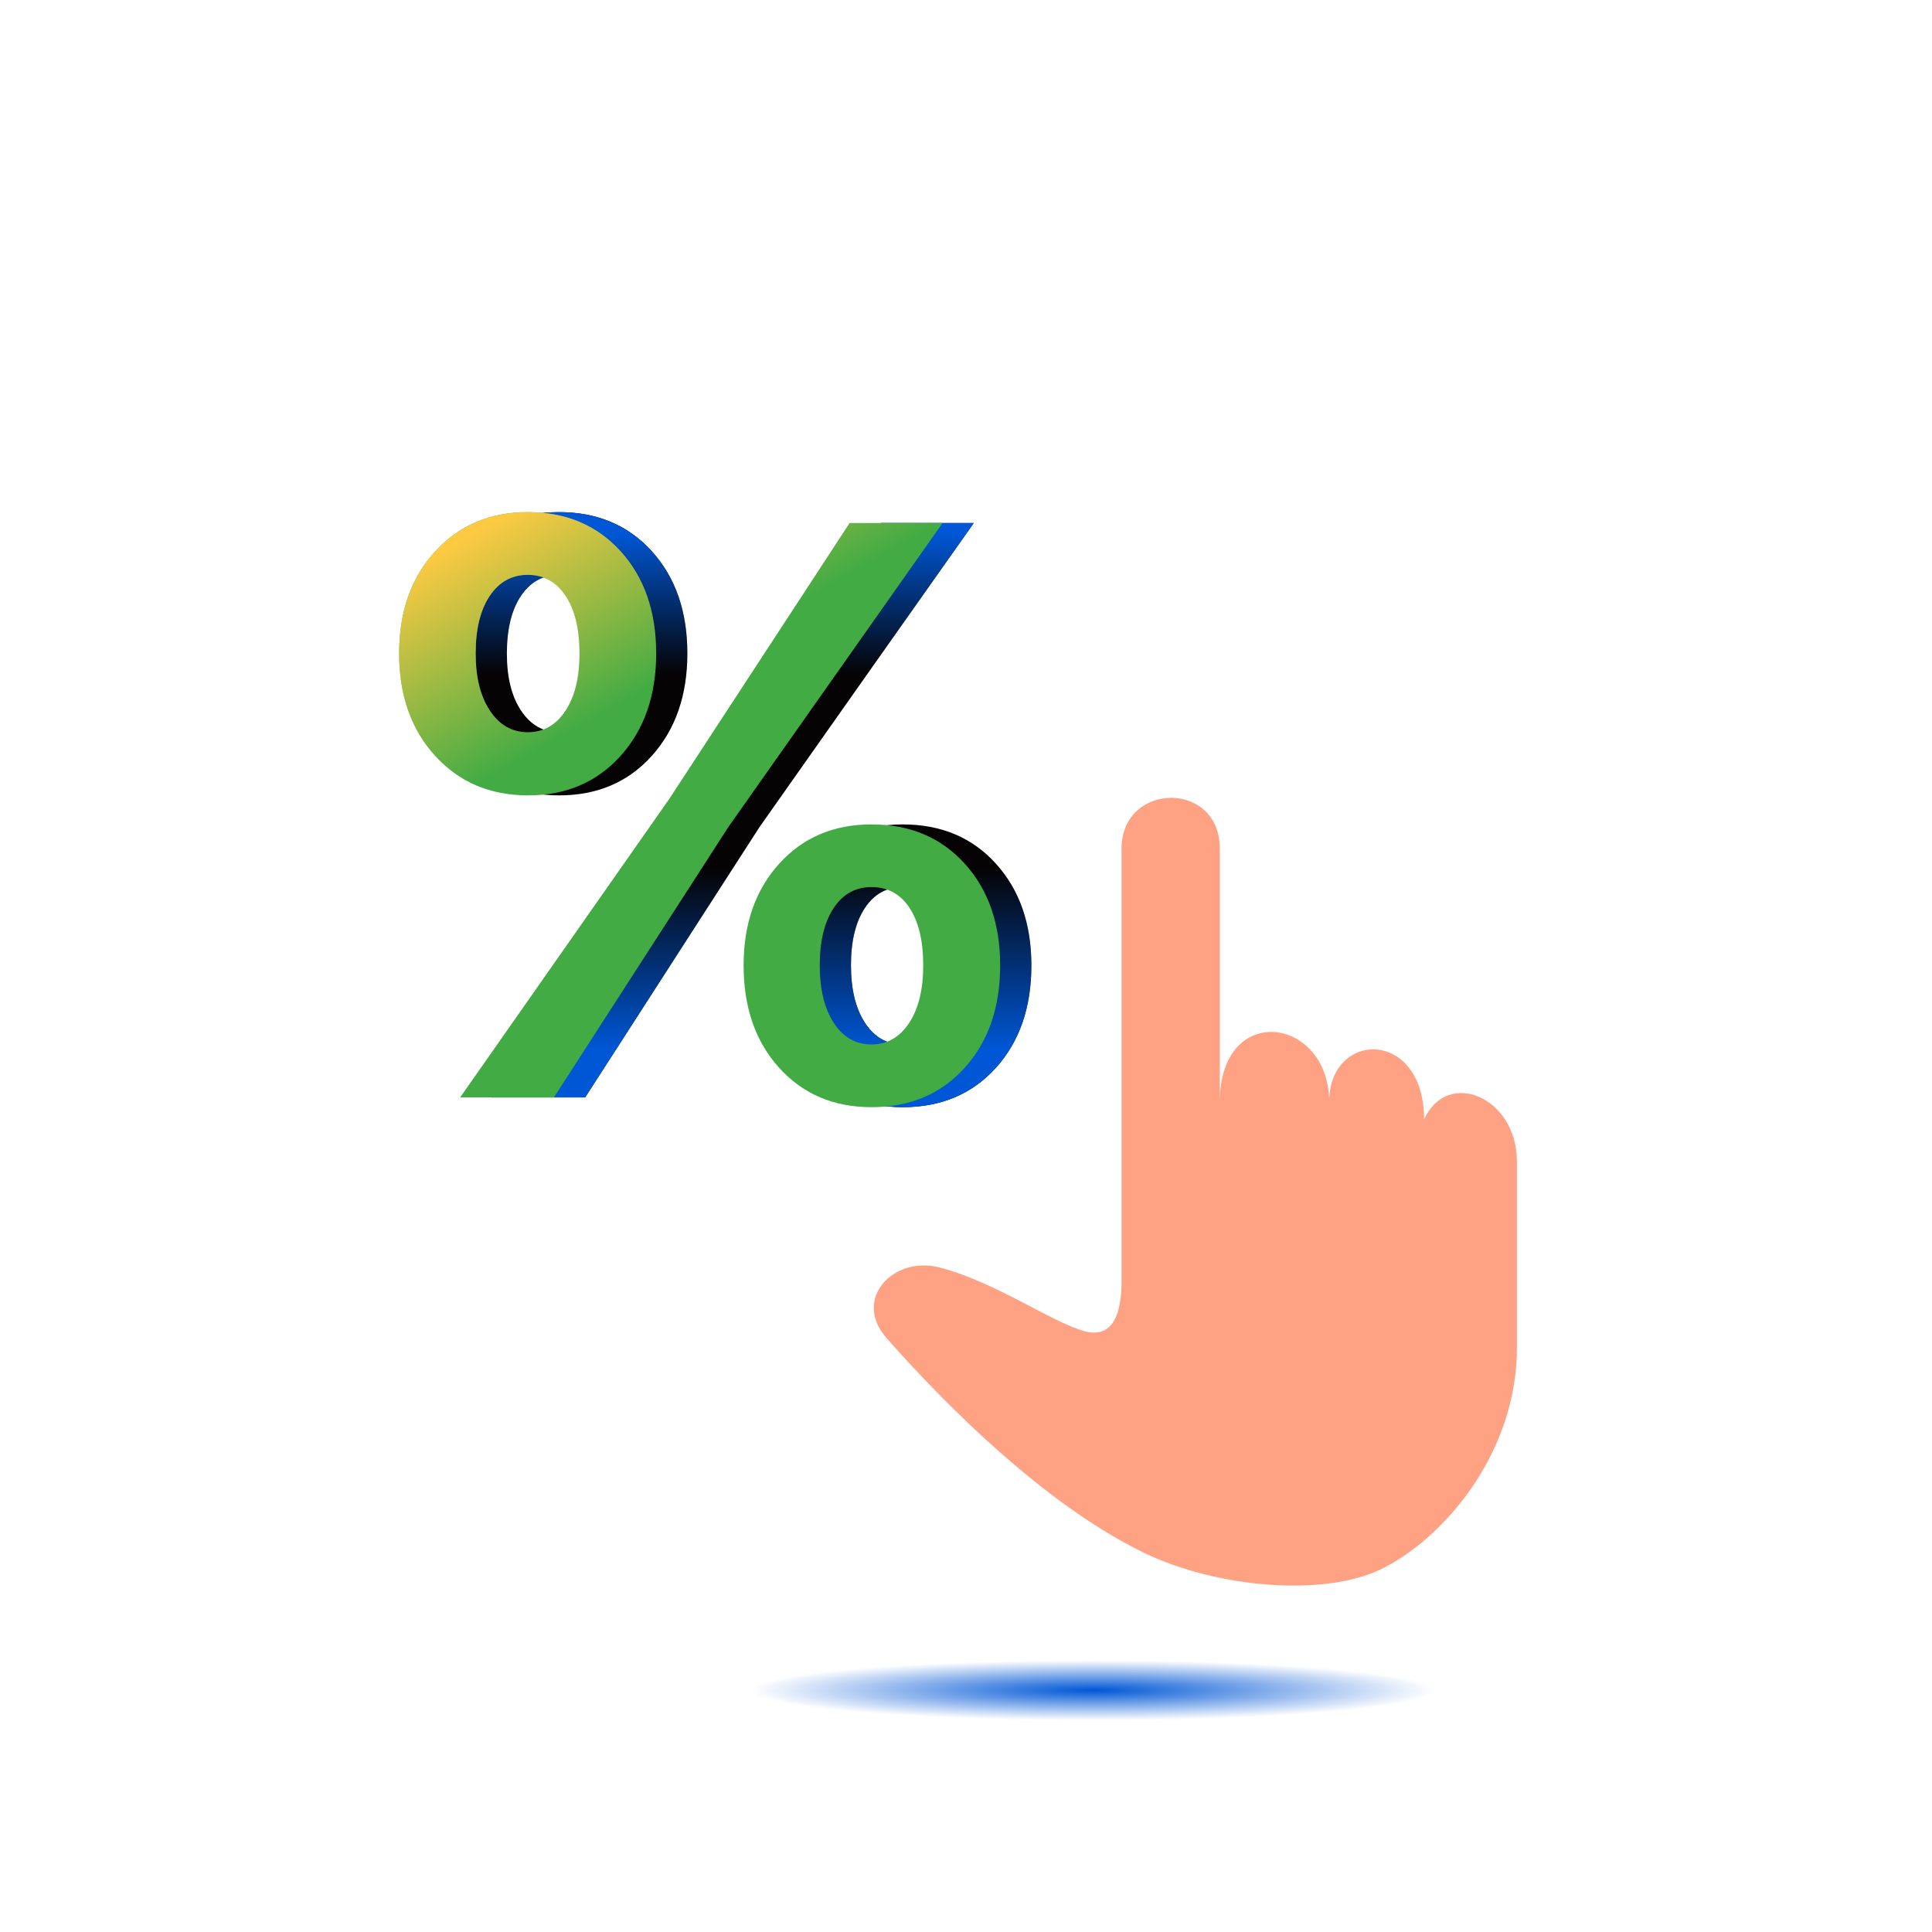 <svg width="180" height="180" viewBox="0 0 180 180" fill="none" xmlns="http://www.w3.org/2000/svg">
<rect width="180" height="180" fill="white"/>
<path d="M43.445 70.415C41.21 67.959 40.093 64.783 40.093 60.887C40.093 56.994 41.21 53.822 43.445 51.379C45.681 48.936 48.557 47.714 52.088 47.714C55.639 47.714 58.52 48.928 60.73 51.362C62.936 53.793 64.041 56.969 64.041 60.891C64.041 64.783 62.936 67.959 60.73 70.419C58.524 72.875 55.643 74.104 52.088 74.104C48.557 74.1 45.676 72.87 43.445 70.415ZM45.776 102.246L65.25 74.448L82.063 48.729H90.722L70.776 77.036L54.513 102.246H45.776ZM55.59 66.22C56.467 64.887 56.902 63.11 56.902 60.887C56.902 58.613 56.471 56.824 55.61 55.516C54.749 54.207 53.574 53.557 52.084 53.557C50.594 53.557 49.41 54.212 48.536 55.516C47.659 56.824 47.224 58.613 47.224 60.887C47.224 63.11 47.667 64.887 48.557 66.22C49.447 67.553 50.623 68.22 52.084 68.22C53.545 68.22 54.716 67.553 55.59 66.22ZM75.499 99.484C73.288 97.041 72.187 93.857 72.187 89.939C72.187 86.072 73.288 82.916 75.499 80.473C77.705 78.03 80.573 76.808 84.1 76.808C87.68 76.808 90.573 78.022 92.779 80.457C94.985 82.887 96.091 86.051 96.091 89.943C96.091 93.865 94.985 97.045 92.779 99.488C90.569 101.931 87.68 103.153 84.1 103.153C80.573 103.149 77.705 101.927 75.499 99.484ZM87.609 95.31C88.483 93.977 88.922 92.188 88.922 89.939C88.922 87.666 88.495 85.881 87.647 84.589C86.798 83.297 85.614 82.647 84.1 82.647C82.609 82.647 81.434 83.301 80.573 84.606C79.712 85.914 79.282 87.691 79.282 89.939C79.282 92.188 79.72 93.977 80.594 95.31C81.467 96.643 82.638 97.31 84.1 97.31C85.561 97.31 86.732 96.639 87.609 95.31Z" fill="#050304"/>
<path d="M43.445 70.415C41.21 67.959 40.093 64.783 40.093 60.887C40.093 56.994 41.21 53.822 43.445 51.379C45.681 48.936 48.557 47.714 52.088 47.714C55.639 47.714 58.52 48.928 60.73 51.362C62.936 53.793 64.041 56.969 64.041 60.891C64.041 64.783 62.936 67.959 60.73 70.419C58.524 72.875 55.643 74.104 52.088 74.104C48.557 74.1 45.676 72.87 43.445 70.415ZM45.776 102.246L65.25 74.448L82.063 48.729H90.722L70.776 77.036L54.513 102.246H45.776ZM55.59 66.22C56.467 64.887 56.902 63.11 56.902 60.887C56.902 58.613 56.471 56.824 55.61 55.516C54.749 54.207 53.574 53.557 52.084 53.557C50.594 53.557 49.41 54.212 48.536 55.516C47.659 56.824 47.224 58.613 47.224 60.887C47.224 63.11 47.667 64.887 48.557 66.22C49.447 67.553 50.623 68.22 52.084 68.22C53.545 68.22 54.716 67.553 55.59 66.22ZM75.499 99.484C73.288 97.041 72.187 93.857 72.187 89.939C72.187 86.072 73.288 82.916 75.499 80.473C77.705 78.03 80.573 76.808 84.1 76.808C87.68 76.808 90.573 78.022 92.779 80.457C94.985 82.887 96.091 86.051 96.091 89.943C96.091 93.865 94.985 97.045 92.779 99.488C90.569 101.931 87.68 103.153 84.1 103.153C80.573 103.149 77.705 101.927 75.499 99.484ZM87.609 95.31C88.483 93.977 88.922 92.188 88.922 89.939C88.922 87.666 88.495 85.881 87.647 84.589C86.798 83.297 85.614 82.647 84.1 82.647C82.609 82.647 81.434 83.301 80.573 84.606C79.712 85.914 79.282 87.691 79.282 89.939C79.282 92.188 79.72 93.977 80.594 95.31C81.467 96.643 82.638 97.31 84.1 97.31C85.561 97.31 86.732 96.639 87.609 95.31Z" fill="url(#paint0_linear_27202_9360)"/>
<path d="M43.445 70.415C41.21 67.959 40.093 64.783 40.093 60.887C40.093 56.994 41.21 53.822 43.445 51.379C45.681 48.936 48.557 47.714 52.088 47.714C55.639 47.714 58.52 48.928 60.73 51.362C62.936 53.793 64.041 56.969 64.041 60.891C64.041 64.783 62.936 67.959 60.73 70.419C58.524 72.875 55.643 74.104 52.088 74.104C48.557 74.1 45.676 72.87 43.445 70.415ZM45.776 102.246L65.25 74.448L82.063 48.729H90.722L70.776 77.036L54.513 102.246H45.776ZM55.59 66.22C56.467 64.887 56.902 63.11 56.902 60.887C56.902 58.613 56.471 56.824 55.61 55.516C54.749 54.207 53.574 53.557 52.084 53.557C50.594 53.557 49.41 54.212 48.536 55.516C47.659 56.824 47.224 58.613 47.224 60.887C47.224 63.11 47.667 64.887 48.557 66.22C49.447 67.553 50.623 68.22 52.084 68.22C53.545 68.22 54.716 67.553 55.59 66.22ZM75.499 99.484C73.288 97.041 72.187 93.857 72.187 89.939C72.187 86.072 73.288 82.916 75.499 80.473C77.705 78.03 80.573 76.808 84.1 76.808C87.68 76.808 90.573 78.022 92.779 80.457C94.985 82.887 96.091 86.051 96.091 89.943C96.091 93.865 94.985 97.045 92.779 99.488C90.569 101.931 87.68 103.153 84.1 103.153C80.573 103.149 77.705 101.927 75.499 99.484ZM87.609 95.31C88.483 93.977 88.922 92.188 88.922 89.939C88.922 87.666 88.495 85.881 87.647 84.589C86.798 83.297 85.614 82.647 84.1 82.647C82.609 82.647 81.434 83.301 80.573 84.606C79.712 85.914 79.282 87.691 79.282 89.939C79.282 92.188 79.72 93.977 80.594 95.31C81.467 96.643 82.638 97.31 84.1 97.31C85.561 97.31 86.732 96.639 87.609 95.31Z" fill="url(#paint1_linear_27202_9360)"/>
<path d="M40.538 70.415C38.303 67.959 37.185 64.783 37.185 60.887C37.185 56.994 38.303 53.822 40.538 51.379C42.773 48.936 45.65 47.714 49.181 47.714C52.732 47.714 55.613 48.928 57.823 51.362C60.029 53.793 61.134 56.969 61.134 60.891C61.134 64.783 60.029 67.959 57.823 70.419C55.617 72.875 52.736 74.104 49.181 74.104C45.65 74.1 42.769 72.87 40.538 70.415ZM42.868 102.246L62.343 74.448L79.156 48.729H87.815L67.869 77.036L51.606 102.246H42.868ZM52.682 66.22C53.56 64.887 53.994 63.11 53.994 60.887C53.994 58.613 53.564 56.824 52.703 55.516C51.842 54.207 50.666 53.557 49.176 53.557C47.686 53.557 46.503 54.212 45.629 55.516C44.752 56.824 44.317 58.613 44.317 60.887C44.317 63.11 44.76 64.887 45.65 66.22C46.54 67.553 47.715 68.22 49.176 68.22C50.638 68.22 51.809 67.553 52.682 66.22ZM72.591 99.484C70.381 97.041 69.28 93.857 69.28 89.939C69.28 86.072 70.381 82.916 72.591 80.473C74.797 78.03 77.666 76.808 81.192 76.808C84.773 76.808 87.666 78.022 89.872 80.457C92.078 82.887 93.183 86.051 93.183 89.943C93.183 93.865 92.078 97.045 89.872 99.488C87.662 101.931 84.773 103.153 81.192 103.153C77.666 103.149 74.797 101.927 72.591 99.484ZM84.702 95.31C85.576 93.977 86.014 92.188 86.014 89.939C86.014 87.666 85.588 85.881 84.74 84.589C83.891 83.297 82.707 82.647 81.192 82.647C79.702 82.647 78.527 83.301 77.666 84.606C76.805 85.914 76.374 87.691 76.374 89.939C76.374 92.188 76.813 93.977 77.686 95.31C78.56 96.643 79.731 97.31 81.192 97.31C82.653 97.31 83.825 96.639 84.702 95.31Z" fill="#42AB44"/>
<path d="M40.538 70.415C38.303 67.959 37.185 64.783 37.185 60.887C37.185 56.994 38.303 53.822 40.538 51.379C42.773 48.936 45.65 47.714 49.181 47.714C52.732 47.714 55.613 48.928 57.823 51.362C60.029 53.793 61.134 56.969 61.134 60.891C61.134 64.783 60.029 67.959 57.823 70.419C55.617 72.875 52.736 74.104 49.181 74.104C45.65 74.1 42.769 72.87 40.538 70.415ZM42.868 102.246L62.343 74.448L79.156 48.729H87.815L67.869 77.036L51.606 102.246H42.868ZM52.682 66.22C53.56 64.887 53.994 63.11 53.994 60.887C53.994 58.613 53.564 56.824 52.703 55.516C51.842 54.207 50.666 53.557 49.176 53.557C47.686 53.557 46.503 54.212 45.629 55.516C44.752 56.824 44.317 58.613 44.317 60.887C44.317 63.11 44.76 64.887 45.65 66.22C46.54 67.553 47.715 68.22 49.176 68.22C50.638 68.22 51.809 67.553 52.682 66.22ZM72.591 99.484C70.381 97.041 69.28 93.857 69.28 89.939C69.28 86.072 70.381 82.916 72.591 80.473C74.797 78.03 77.666 76.808 81.192 76.808C84.773 76.808 87.666 78.022 89.872 80.457C92.078 82.887 93.183 86.051 93.183 89.943C93.183 93.865 92.078 97.045 89.872 99.488C87.662 101.931 84.773 103.153 81.192 103.153C77.666 103.149 74.797 101.927 72.591 99.484ZM84.702 95.31C85.576 93.977 86.014 92.188 86.014 89.939C86.014 87.666 85.588 85.881 84.74 84.589C83.891 83.297 82.707 82.647 81.192 82.647C79.702 82.647 78.527 83.301 77.666 84.606C76.805 85.914 76.374 87.691 76.374 89.939C76.374 92.188 76.813 93.977 77.686 95.31C78.56 96.643 79.731 97.31 81.192 97.31C82.653 97.31 83.825 96.639 84.702 95.31Z" fill="url(#paint2_linear_27202_9360)"/>
<g filter="url(#filter0_dii_27202_9360)">
<path d="M78.598 118.665C81.818 122.316 92.076 133.59 102.583 138.67C109.338 141.937 119.243 142.774 124.572 140.242C130.342 137.501 137.33 129.515 137.33 119.559V102.224C137.33 96.184 130.826 93.505 128.68 98.304C128.68 89.79 119.833 89.974 119.833 96.668C119.833 88.687 109.648 87.279 109.648 96.668V73.068C109.648 66.664 100.491 66.844 100.491 73.068V113.437C100.491 116.255 99.746 118.745 97.07 118.031C94.019 117.218 88.798 113.455 83.535 112.086C79.251 110.972 75.378 115.015 78.598 118.665Z" fill="#FFA183"/>
</g>
<g filter="url(#filter1_f_27202_9360)">
<ellipse cx="37.188" cy="2.805" rx="37.188" ry="2.805" transform="matrix(1 0 0 -1 64.643 160.286)" fill="url(#paint3_radial_27202_9360)"/>
</g>
<defs>
<filter id="filter0_dii_27202_9360" x="75.407" y="66.332" width="69.923" height="84.391" filterUnits="userSpaceOnUse" color-interpolation-filters="sRGB">
<feFlood flood-opacity="0" result="BackgroundImageFix"/>
<feColorMatrix in="SourceAlpha" type="matrix" values="0 0 0 0 0 0 0 0 0 0 0 0 0 0 0 0 0 0 127 0" result="hardAlpha"/>
<feOffset dx="4" dy="5"/>
<feGaussianBlur stdDeviation="2"/>
<feComposite in2="hardAlpha" operator="out"/>
<feColorMatrix type="matrix" values="0 0 0 0 0 0 0 0 0 0.341 0 0 0 0 0.839 0 0 0 0.15 0"/>
<feBlend mode="normal" in2="BackgroundImageFix" result="effect1_dropShadow_27202_9360"/>
<feBlend mode="normal" in="SourceGraphic" in2="effect1_dropShadow_27202_9360" result="shape"/>
<feColorMatrix in="SourceAlpha" type="matrix" values="0 0 0 0 0 0 0 0 0 0 0 0 0 0 0 0 0 0 127 0" result="hardAlpha"/>
<feOffset dx="-2" dy="-2"/>
<feGaussianBlur stdDeviation="2.5"/>
<feComposite in2="hardAlpha" operator="arithmetic" k2="-1" k3="1"/>
<feColorMatrix type="matrix" values="0 0 0 0 0.98 0 0 0 0 0.333 0 0 0 0 0.176 0 0 0 1 0"/>
<feBlend mode="normal" in2="shape" result="effect2_innerShadow_27202_9360"/>
<feColorMatrix in="SourceAlpha" type="matrix" values="0 0 0 0 0 0 0 0 0 0 0 0 0 0 0 0 0 0 127 0" result="hardAlpha"/>
<feOffset dx="2" dy="3"/>
<feGaussianBlur stdDeviation="1"/>
<feComposite in2="hardAlpha" operator="arithmetic" k2="-1" k3="1"/>
<feColorMatrix type="matrix" values="0 0 0 0 1 0 0 0 0 0.906 0 0 0 0 0.855 0 0 0 1 0"/>
<feBlend mode="normal" in2="effect2_innerShadow_27202_9360" result="effect3_innerShadow_27202_9360"/>
</filter>
<filter id="filter1_f_27202_9360" x="59.643" y="149.676" width="84.375" height="15.61" filterUnits="userSpaceOnUse" color-interpolation-filters="sRGB">
<feFlood flood-opacity="0" result="BackgroundImageFix"/>
<feBlend mode="normal" in="SourceGraphic" in2="BackgroundImageFix" result="shape"/>
<feGaussianBlur stdDeviation="2.5" result="effect1_foregroundBlur_27202_9360"/>
</filter>
<linearGradient id="paint0_linear_27202_9360" x1="89.477" y1="49.62" x2="89.477" y2="62.812" gradientUnits="userSpaceOnUse">
<stop stop-color="#0057D6"/>
<stop offset="1" stop-color="#0057D6" stop-opacity="0"/>
</linearGradient>
<linearGradient id="paint1_linear_27202_9360" x1="89.477" y1="97.819" x2="89.477" y2="80.923" gradientUnits="userSpaceOnUse">
<stop stop-color="#0057D6"/>
<stop offset="1" stop-color="#0057D6" stop-opacity="0"/>
</linearGradient>
<linearGradient id="paint2_linear_27202_9360" x1="43.455" y1="49.721" x2="53.727" y2="67.948" gradientUnits="userSpaceOnUse">
<stop stop-color="#FFCA42"/>
<stop offset="1" stop-color="#FFCA42" stop-opacity="0"/>
</linearGradient>
<radialGradient id="paint3_radial_27202_9360" cx="0" cy="0" r="1" gradientUnits="userSpaceOnUse" gradientTransform="translate(37.188 2.805) rotate(90) scale(2.805 31.87)">
<stop stop-color="#0057D6"/>
<stop offset="1" stop-color="#0057D6" stop-opacity="0"/>
</radialGradient>
</defs>
</svg>
